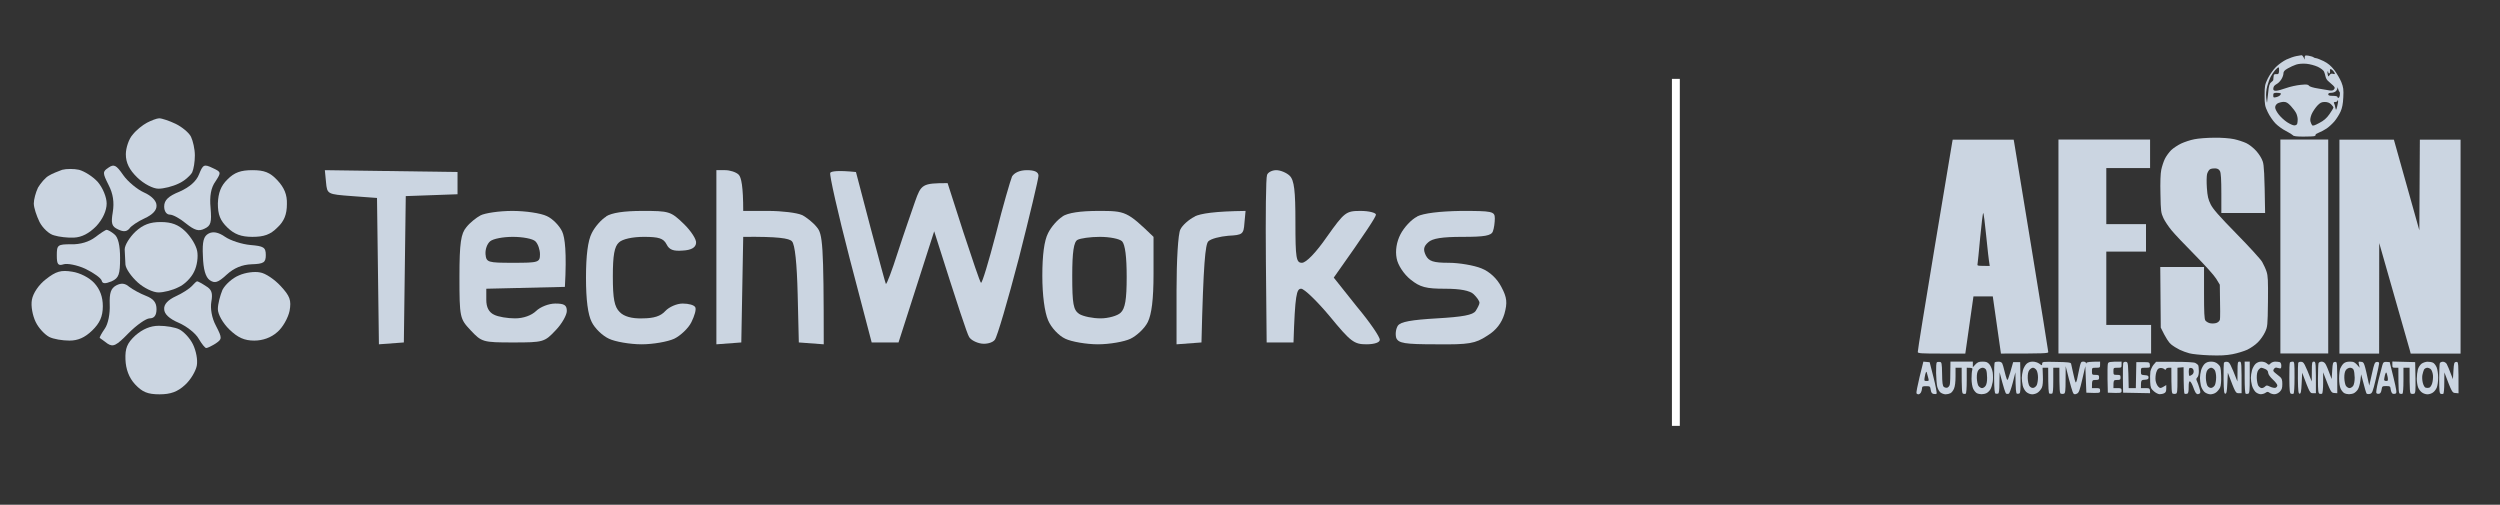 <svg width="317" height="64" viewBox="0 0 317 64" fill="none" xmlns="http://www.w3.org/2000/svg">
<rect x="0" y="0" width="317" height="64" fill="#333333" stroke="none"/>
<path d="M15.907 45.584C15.858 44.175 16.102 43.517 17.171 42.53C18.095 41.731 19.068 41.309 20.137 41.309C21.061 41.309 22.228 41.497 22.763 41.779C23.298 42.06 24.076 42.859 24.465 43.658C24.854 44.456 25.097 45.631 24.951 46.383C24.805 47.087 24.173 48.168 23.444 48.825C22.52 49.671 21.645 50 20.235 50C18.727 50 18.047 49.718 17.123 48.731C16.345 47.886 15.956 46.805 15.907 45.584Z" fill="#CBD5E1"/>
<path d="M22.325 37.55C23.152 37.175 24.076 36.564 24.319 36.282C24.611 35.953 24.902 35.671 25 35.671C25.097 35.671 25.632 35.953 26.118 36.282C26.847 36.705 26.993 37.175 26.799 38.255C26.653 39.101 26.847 40.322 27.382 41.309C28.209 42.906 28.16 43 27.334 43.564C26.799 43.893 26.313 44.127 26.167 44.127C26.021 44.175 25.583 43.611 25.194 42.953C24.805 42.248 23.638 41.356 22.666 40.933C21.45 40.416 20.818 39.805 20.818 39.195C20.769 38.584 21.304 38.02 22.325 37.55Z" fill="#CBD5E1"/>
<path d="M13.914 38.631C13.865 37.127 14.059 36.564 14.74 36.188C15.372 35.859 15.858 35.906 16.393 36.376C16.831 36.705 17.755 37.221 18.484 37.503C19.457 37.879 19.846 38.349 19.846 39.195C19.846 39.993 19.554 40.369 18.97 40.369C18.533 40.369 17.317 41.215 16.296 42.248C14.74 43.846 14.351 44.034 13.622 43.564C13.184 43.235 12.746 42.906 12.649 42.859C12.601 42.765 12.892 42.248 13.281 41.685C13.719 41.074 13.962 39.758 13.914 38.631Z" fill="#CBD5E1"/>
<path d="M28.209 36.752C28.549 36.094 29.473 35.248 30.3 34.919C31.126 34.544 32.293 34.403 32.974 34.544C33.655 34.638 34.822 35.436 35.6 36.282C36.767 37.55 36.961 38.067 36.718 39.429C36.524 40.322 35.843 41.544 35.162 42.107C34.384 42.812 33.314 43.188 32.245 43.188C30.98 43.188 30.154 42.812 29.084 41.779C28.258 40.98 27.625 39.852 27.625 39.195C27.625 38.537 27.917 37.456 28.209 36.752Z" fill="#CBD5E1"/>
<path d="M4.043 38.02C4.189 37.175 4.918 36.094 5.842 35.389C7.106 34.403 7.738 34.215 9.148 34.45C10.121 34.591 11.336 35.201 11.969 35.906C12.682 36.689 13.038 37.66 13.038 38.819C13.038 40.134 12.649 40.98 11.677 41.919C10.753 42.812 9.878 43.188 8.808 43.188C7.933 43.188 6.766 43 6.231 42.718C5.696 42.436 4.918 41.638 4.529 40.839C4.14 40.04 3.897 38.819 4.043 38.02Z" fill="#CBD5E1"/>
<path d="M25.729 32.477C25.632 30.597 25.826 29.94 26.458 29.611C26.993 29.329 27.674 29.423 28.549 30.034C29.23 30.503 30.689 30.973 31.758 31.067C33.412 31.208 33.703 31.349 33.703 32.336C33.703 33.275 33.46 33.463 31.904 33.51C30.689 33.557 29.668 33.98 28.744 34.825C27.625 35.859 27.236 35.953 26.604 35.53C26.069 35.154 25.778 34.168 25.729 32.477Z" fill="#CBD5E1"/>
<path d="M9.002 30.973C10.169 31.02 11.336 30.644 12.066 30.081C12.746 29.564 13.379 29.141 13.524 29.141C13.67 29.141 14.108 29.376 14.497 29.705C14.983 30.081 15.226 31.114 15.226 32.711C15.226 34.779 15.08 35.248 14.157 35.671C13.33 36 12.99 36 12.892 35.577C12.795 35.248 11.871 34.591 10.802 34.074C9.78 33.604 8.516 33.369 8.079 33.51C7.349 33.745 7.203 33.51 7.203 32.383C7.203 31.067 7.301 30.973 9.002 30.973Z" fill="#CBD5E1"/>
<path d="M15.81 31.631C15.81 31.067 16.442 30.081 17.171 29.376C18.144 28.483 19.019 28.154 20.38 28.154C21.742 28.154 22.617 28.483 23.492 29.329C24.173 29.987 24.854 31.067 25 31.819C25.146 32.523 25 33.698 24.611 34.45C24.27 35.201 23.395 36.094 22.617 36.423C21.888 36.799 20.769 37.081 20.089 37.081C19.408 37.081 18.241 36.517 17.463 35.812C16.636 35.06 15.956 34.074 15.907 33.557C15.858 33.04 15.858 32.148 15.81 31.631Z" fill="#CBD5E1"/>
<path d="M177.582 29.705C178.019 28.859 178.943 27.826 179.721 27.45H179.673C180.548 27.027 182.541 26.792 185.264 26.745C189.203 26.745 189.543 26.792 189.543 27.685C189.543 28.201 189.446 28.953 189.3 29.329C189.106 29.893 188.23 30.034 185.459 30.034C182.882 30.034 181.618 30.221 181.083 30.738C180.499 31.255 180.451 31.678 180.791 32.383C181.18 33.134 181.763 33.322 183.708 33.322C185.021 33.322 186.918 33.651 187.841 34.027C188.911 34.45 189.835 35.342 190.37 36.376C191.099 37.738 191.148 38.396 190.759 39.805C190.418 40.933 189.738 41.873 188.571 42.577C187.063 43.564 186.285 43.705 182.104 43.658C178.068 43.658 177.339 43.517 177.047 42.859C176.901 42.389 176.998 41.685 177.241 41.309C177.582 40.792 178.992 40.557 182.201 40.369C185.459 40.181 186.772 39.946 187.112 39.429C187.355 39.054 187.598 38.584 187.598 38.396C187.598 38.161 187.258 37.691 186.869 37.315C186.383 36.846 185.167 36.611 183.222 36.611C180.84 36.611 180.062 36.423 178.846 35.436C178.019 34.779 177.241 33.604 177.095 32.758C176.901 31.772 177.095 30.644 177.582 29.705Z" fill="#CBD5E1"/>
<path d="M149.672 29.094C149.915 28.577 150.741 27.826 151.519 27.45H151.471C152.249 27.074 153.999 26.792 157.938 26.745L157.792 28.295C157.695 29.705 157.549 29.799 155.75 29.893C154.68 29.987 153.561 30.268 153.221 30.597C152.832 30.973 152.589 33.416 152.346 43.423L149.185 43.658V36.846C149.185 33.087 149.38 29.611 149.672 29.094Z" fill="#CBD5E1"/>
<path d="M75.034 29.564C75.423 28.765 76.249 27.826 76.882 27.45H76.833C77.562 26.98 79.118 26.745 81.452 26.745C84.856 26.745 85.05 26.792 86.704 28.389C87.627 29.282 88.357 30.409 88.26 30.832C88.211 31.396 87.627 31.725 86.558 31.772C85.391 31.866 84.856 31.678 84.516 30.973C84.126 30.221 83.543 30.034 81.647 30.034C80.188 30.034 78.924 30.315 78.486 30.738C77.903 31.255 77.708 32.383 77.708 35.06C77.708 37.879 77.903 38.913 78.583 39.571C79.118 40.134 80.139 40.416 81.452 40.369C82.911 40.369 83.786 40.087 84.37 39.429C84.856 38.913 85.828 38.49 86.558 38.49C87.336 38.49 88.016 38.678 88.162 38.96C88.308 39.242 88.065 40.04 87.676 40.839C87.287 41.638 86.266 42.577 85.488 42.953C84.661 43.329 82.814 43.658 81.355 43.658C79.896 43.658 78 43.329 77.222 42.953C76.395 42.577 75.423 41.638 75.034 40.839C74.547 39.899 74.304 38.02 74.304 35.201C74.304 32.383 74.547 30.503 75.034 29.564Z" fill="#CBD5E1"/>
<path d="M160.515 33.087C160.466 27.403 160.515 22.517 160.661 22.188C160.758 21.859 161.293 21.577 161.828 21.577C162.362 21.577 163.14 21.906 163.529 22.282C164.113 22.846 164.259 24.208 164.259 28.154C164.259 32.758 164.356 33.322 165.085 33.322C165.62 33.322 166.884 32.007 168.246 30.034C170.483 26.886 170.677 26.745 172.525 26.745C173.595 26.745 174.47 26.98 174.47 27.215C174.47 27.497 173.254 29.376 169.121 35.201L172.039 38.866C173.692 40.839 175.005 42.765 174.956 43.094C174.956 43.423 174.275 43.658 173.254 43.658C171.698 43.658 171.261 43.329 168.635 40.134C167.03 38.208 165.377 36.611 164.988 36.611C164.405 36.611 164.21 37.362 164.016 43.423H160.612L160.515 33.087Z" fill="#CBD5E1"/>
<path d="M107.758 32.852C106.25 27.027 105.132 22.094 105.278 21.906C105.424 21.718 106.202 21.577 108.536 21.812L110.383 28.859C111.405 32.711 112.28 35.953 112.328 36C112.426 36.094 113.106 34.309 113.836 32.007C114.565 29.752 115.586 26.839 116.024 25.57C116.802 23.362 116.948 23.221 120.157 23.221L122.15 29.423C123.269 32.805 124.241 35.718 124.387 35.859C124.533 35.953 125.36 33.181 126.283 29.658C127.159 26.134 128.131 22.846 128.326 22.376C128.617 21.906 129.298 21.577 130.222 21.577C131.194 21.577 131.681 21.812 131.681 22.282C131.681 22.658 130.562 27.356 129.201 32.711C127.791 38.114 126.429 42.765 126.138 43.094C125.846 43.47 125.068 43.658 124.436 43.564C123.804 43.47 123.074 43.094 122.88 42.718C122.637 42.342 121.567 39.148 118.455 29.329L113.933 43.423H110.529L107.758 32.852Z" fill="#CBD5E1"/>
<path d="M90.837 43.658V21.577H91.955C92.538 21.577 93.316 21.812 93.657 22.141C93.997 22.47 94.24 23.644 94.24 26.745H97.401C99.151 26.745 101.048 26.98 101.68 27.262C102.263 27.544 103.138 28.248 103.576 28.812C104.305 29.658 104.451 30.879 104.451 43.658L101.291 43.423L101.145 37.315C101.048 33.416 100.804 30.973 100.415 30.597C100.075 30.221 98.714 29.987 94.24 30.034L93.997 43.423L90.837 43.658Z" fill="#CBD5E1"/>
<path d="M44.644 24.866C41.483 24.631 41.483 24.631 41.337 23.081L41.191 21.577L58.015 21.812V24.631L51.451 24.866L51.208 43.423L48.047 43.658L47.804 25.101L44.644 24.866Z" fill="#CBD5E1"/>
<path d="M27.625 25.805C27.674 24.443 28.014 23.55 28.841 22.752C29.716 21.859 30.543 21.577 32.002 21.577C33.509 21.577 34.238 21.859 35.162 22.846C36.037 23.785 36.426 24.678 36.378 25.899C36.378 27.168 36.037 28.06 35.162 28.859C34.287 29.752 33.46 30.034 32.002 30.034C30.591 30.034 29.716 29.705 28.841 28.859C27.917 27.966 27.625 27.215 27.625 25.805Z" fill="#CBD5E1"/>
<path d="M6.182 22.282C6.62 22 7.398 21.718 7.884 21.53C8.419 21.389 9.391 21.389 10.024 21.53C10.704 21.718 11.774 22.376 12.406 23.081C13.038 23.832 13.524 25.007 13.524 25.805C13.524 26.698 13.038 27.779 12.212 28.671C11.288 29.611 10.364 30.081 9.391 30.128C8.613 30.174 7.446 30.034 6.863 29.846C6.231 29.705 5.404 28.906 5.015 28.154C4.626 27.356 4.286 26.322 4.286 25.805C4.286 25.289 4.529 24.396 4.821 23.785C5.161 23.221 5.745 22.517 6.182 22.282Z" fill="#CBD5E1"/>
<path d="M22.763 24.302C24.027 23.738 24.902 22.987 25.243 22.094C25.729 20.872 25.875 20.779 26.945 21.295C28.063 21.812 28.063 21.859 27.334 22.987C26.75 23.785 26.556 24.866 26.702 26.369C26.847 28.201 26.75 28.624 25.924 29C25.194 29.376 24.659 29.188 23.59 28.342C22.86 27.732 21.936 27.215 21.547 27.215C21.11 27.215 20.818 26.792 20.818 26.181C20.818 25.383 21.353 24.866 22.763 24.302Z" fill="#CBD5E1"/>
<path d="M13.768 23.456C12.99 21.906 12.99 21.765 13.768 21.248C14.448 20.779 14.74 20.919 15.615 22.188C16.199 23.034 17.414 24.02 18.241 24.396C19.213 24.819 19.846 25.477 19.846 26.04C19.894 26.651 19.359 27.215 18.338 27.685C17.512 28.06 16.588 28.671 16.393 29C16.053 29.376 15.664 29.423 14.983 29.094C14.157 28.718 14.059 28.342 14.302 26.886C14.497 25.664 14.351 24.584 13.768 23.456Z" fill="#CBD5E1"/>
<path d="M16.831 17.067C17.268 16.503 18.095 15.846 18.63 15.564C19.165 15.282 19.894 15 20.186 15C20.526 15 21.499 15.329 22.277 15.705C23.055 16.081 23.979 16.832 24.222 17.349C24.465 17.866 24.708 18.899 24.708 19.698C24.708 20.497 24.562 21.436 24.368 21.859C24.125 22.282 23.395 22.94 22.666 23.268C21.888 23.644 20.769 23.926 20.089 23.926C19.408 23.926 18.241 23.315 17.414 22.517C16.393 21.53 15.956 20.638 15.956 19.557C15.956 18.758 16.345 17.584 16.831 17.067Z" fill="#CBD5E1"/>
<path fill-rule="evenodd" clip-rule="evenodd" d="M60.933 27.309C60.398 27.591 59.571 28.248 59.134 28.812C58.453 29.611 58.258 30.785 58.258 35.06C58.258 40.275 58.307 40.416 59.669 41.873C61.079 43.376 61.225 43.423 65.066 43.423C68.907 43.423 69.053 43.376 70.463 41.873C71.241 41.074 71.873 39.946 71.873 39.429C71.873 38.678 71.533 38.49 70.415 38.49C69.588 38.49 68.518 38.913 67.983 39.429C67.4 39.993 66.379 40.369 65.309 40.369C64.385 40.369 63.169 40.181 62.635 39.899C61.986 39.586 61.662 38.96 61.662 38.02V36.611L71.63 36.376C71.873 31.96 71.63 30.128 71.29 29.376C70.949 28.624 70.074 27.732 69.345 27.403C68.567 27.027 66.622 26.745 64.969 26.745C63.267 26.745 61.468 27.027 60.933 27.309ZM61.565 32.242C61.516 31.631 61.759 30.926 62.148 30.597C62.537 30.268 63.802 30.034 65.017 30.034C66.281 30.034 67.546 30.268 67.886 30.597C68.226 30.926 68.469 31.678 68.469 32.242C68.469 33.275 68.275 33.322 65.066 33.322C61.857 33.322 61.662 33.275 61.565 32.242Z" fill="#CBD5E1"/>
<path fill-rule="evenodd" clip-rule="evenodd" d="M134.744 27.45C134.112 27.826 133.285 28.765 132.896 29.564C132.41 30.503 132.167 32.336 132.167 34.966C132.167 37.456 132.459 39.571 132.896 40.604C133.285 41.544 134.258 42.577 135.084 42.953C135.862 43.329 137.759 43.658 139.217 43.658C140.676 43.658 142.572 43.329 143.35 42.953C144.128 42.577 145.15 41.638 145.539 40.839C146.025 39.852 146.268 37.973 146.268 34.731V30.034C142.913 26.792 142.718 26.745 139.315 26.745C136.981 26.745 135.425 26.98 134.695 27.45H134.744ZM135.96 34.966C135.96 31.96 136.154 30.644 136.64 30.409C136.981 30.221 138.245 30.034 139.461 30.034C140.676 30.034 141.94 30.268 142.281 30.597C142.67 31.02 142.864 32.571 142.864 35.107C142.864 37.973 142.67 39.148 142.086 39.664C141.697 40.04 140.53 40.369 139.558 40.369C138.585 40.369 137.37 40.134 136.835 39.805C136.105 39.289 135.96 38.584 135.96 34.966Z" fill="#CBD5E1"/>
<line x1="212.5" y1="10" x2="212.5" y2="54" stroke="white"/>
<path fill-rule="evenodd" clip-rule="evenodd" d="M291.153 7.117C290.869 7.169 290.314 7.363 289.927 7.543C289.54 7.724 288.933 8.15 288.584 8.499C288.249 8.835 287.784 9.494 287.552 9.959C287.19 10.721 287.152 10.902 287.152 12.09C287.152 13.265 287.19 13.459 287.552 14.221C287.771 14.686 288.21 15.319 288.52 15.642C288.83 15.965 289.436 16.404 289.862 16.611C290.288 16.83 290.676 17.076 290.74 17.153C290.805 17.27 291.218 17.321 292.057 17.321C292.728 17.321 293.373 17.295 293.477 17.257C293.58 17.218 293.644 17.153 293.619 17.089C293.58 17.037 293.774 16.921 294.032 16.817C294.29 16.714 294.742 16.482 295.026 16.288C295.31 16.094 295.761 15.681 296.02 15.371C296.278 15.061 296.626 14.505 296.781 14.157C296.988 13.692 297.091 13.188 297.13 12.348C297.181 11.341 297.143 11.082 296.884 10.411C296.704 9.985 296.304 9.3 295.994 8.887C295.568 8.344 295.206 8.034 294.638 7.75C294.212 7.543 293.774 7.375 293.67 7.375C293.567 7.375 293.425 7.324 293.348 7.259C293.27 7.195 292.999 7.117 292.728 7.065C292.302 7.001 292.25 7.014 292.237 7.272V7.569C292.044 7.117 291.915 6.988 291.824 7.001C291.747 7.014 291.437 7.065 291.153 7.117V7.117ZM291.153 8.189C291.463 8.086 291.979 8.047 292.444 8.086C292.883 8.125 293.515 8.293 293.903 8.473C294.277 8.654 294.625 8.925 294.69 9.08C294.755 9.248 294.845 9.533 294.884 9.726C294.922 9.933 295.09 10.191 295.245 10.307C295.4 10.437 295.658 10.669 295.826 10.824C296.071 11.07 296.097 11.16 295.955 11.328C295.852 11.47 295.684 11.509 295.413 11.47C295.206 11.431 294.548 11.315 293.954 11.225C293.296 11.121 292.844 10.979 292.767 10.863C292.676 10.708 292.47 10.682 291.708 10.76C291.192 10.811 290.366 10.992 289.862 11.173C289.359 11.354 288.804 11.509 288.597 11.509C288.352 11.509 288.249 11.444 288.249 11.276C288.249 11.16 288.3 10.992 288.352 10.915C288.404 10.837 288.571 10.708 288.739 10.617C288.894 10.54 289.139 10.282 289.281 10.049C289.423 9.83 289.54 9.494 289.54 9.313C289.54 9.068 289.669 8.913 290.082 8.68C290.392 8.499 290.869 8.28 291.153 8.189V8.189ZM288.494 8.887C288.675 8.693 288.855 8.538 288.92 8.538C288.972 8.538 288.997 8.732 288.985 8.977C288.959 9.365 288.92 9.416 288.636 9.403C288.404 9.378 288.313 9.442 288.3 9.636C288.287 9.778 288.275 9.933 288.262 9.985C288.249 10.049 288.249 10.114 288.249 10.152C288.249 10.191 288.133 10.32 287.978 10.437C287.758 10.617 287.681 10.889 287.603 11.767C287.539 12.374 287.474 12.917 287.461 12.994C287.448 13.059 287.397 12.8 287.358 12.413C287.306 11.948 287.358 11.431 287.487 10.928C287.603 10.501 287.797 9.946 287.939 9.7C288.068 9.455 288.326 9.093 288.494 8.887V8.887ZM295.452 9.003C295.413 8.758 295.452 8.719 295.645 8.809C295.761 8.874 295.916 9.042 295.994 9.184C296.11 9.416 296.084 9.429 295.839 9.365C295.632 9.3 295.503 9.352 295.387 9.52C295.245 9.752 295.232 9.752 295.155 9.442C295.116 9.261 295.103 9.093 295.155 9.055C295.193 9.016 295.219 9.068 295.219 9.145C295.219 9.235 295.271 9.313 295.348 9.313C295.426 9.313 295.464 9.171 295.452 9.003V9.003ZM296.394 11.147C296.407 11.031 296.446 11.07 296.471 11.25C296.51 11.431 296.588 11.599 296.639 11.638C296.704 11.677 296.717 11.857 296.691 12.051C296.665 12.258 296.588 12.413 296.51 12.413C296.433 12.413 296.381 12.348 296.381 12.284C296.381 12.206 296.123 12.155 295.8 12.155C295.374 12.155 295.219 12.103 295.219 11.961C295.219 11.832 295.344 11.767 295.594 11.767C295.8 11.767 296.071 11.677 296.174 11.573C296.291 11.47 296.394 11.276 296.394 11.147ZM288.249 12.09C288.249 11.819 288.313 11.767 288.675 11.767C288.894 11.767 289.127 11.793 289.191 11.832C289.243 11.87 289.204 11.974 289.127 12.064C289.036 12.168 288.804 12.284 288.61 12.322C288.287 12.4 288.249 12.374 288.249 12.09ZM296.394 12.762C296.394 12.684 296.433 12.658 296.458 12.736C296.497 12.8 296.458 13.123 296.368 13.446C296.213 14.027 296.213 14.027 296.123 13.64C296.084 13.42 296.007 13.175 295.955 13.085C295.89 12.981 295.955 12.93 296.123 12.93C296.265 12.93 296.381 12.852 296.394 12.762V12.762ZM288.778 13.123C288.946 13.02 289.294 12.93 289.54 12.917C289.901 12.917 290.082 13.02 290.482 13.446C290.74 13.73 291.05 14.131 291.153 14.35C291.256 14.557 291.347 14.906 291.347 15.125C291.347 15.345 291.321 15.603 291.282 15.707C291.243 15.81 291.089 15.9 290.934 15.9C290.766 15.913 290.353 15.72 289.991 15.487C289.643 15.255 289.165 14.815 288.933 14.505C288.701 14.208 288.494 13.821 288.494 13.653C288.481 13.446 288.584 13.265 288.778 13.123V13.123ZM293.825 13.408C294.199 13.02 294.367 12.93 294.78 12.93C295.129 12.93 295.374 13.033 295.581 13.227C295.736 13.382 295.878 13.562 295.878 13.64C295.878 13.704 295.645 14.092 295.374 14.479C295 15.009 294.664 15.293 294.07 15.603C293.464 15.926 293.257 15.991 293.167 15.862C293.102 15.784 293.012 15.565 292.96 15.384C292.909 15.177 292.96 14.854 293.115 14.479C293.257 14.157 293.58 13.679 293.825 13.408V13.408ZM296.639 31.271V44.833H301.673L301.686 30.819C304.578 40.933 305.481 44.084 305.546 44.343L305.675 44.833H312V17.709H306.837L306.772 29.204L303.545 17.709H296.639V31.271ZM243.405 47.791C243.147 48.863 242.967 49.793 243.005 49.871C243.044 49.935 243.16 50 243.263 50C243.367 50 243.509 49.884 243.586 49.742C243.651 49.6 243.715 49.367 243.715 49.225C243.715 49.005 243.806 48.967 244.232 48.967C244.722 48.967 244.748 48.992 244.812 49.419C244.864 49.755 244.954 49.897 245.161 49.948C245.329 49.987 245.509 49.974 245.561 49.91C245.613 49.858 245.445 48.928 245.174 47.869L244.683 45.931L243.883 45.854L243.405 47.791ZM244.206 47.21C244.249 47.124 244.283 47.124 244.309 47.21C244.322 47.288 244.399 47.559 244.477 47.83C244.606 48.295 244.606 48.308 244.283 48.308C243.986 48.308 243.973 48.282 244.051 47.83C244.09 47.559 244.167 47.288 244.206 47.21ZM245.587 45.944C245.522 45.996 245.484 46.59 245.497 47.275C245.509 47.946 245.574 48.734 245.639 49.018C245.703 49.303 245.897 49.651 246.052 49.767C246.219 49.897 246.516 50 246.71 50C246.904 50 247.175 49.935 247.317 49.858C247.459 49.793 247.665 49.535 247.768 49.277C247.897 48.992 247.962 48.424 247.962 47.727V46.629H248.737C248.737 49.574 248.775 49.871 248.93 49.922C249.046 49.961 249.188 49.961 249.253 49.922C249.33 49.897 249.382 49.199 249.382 48.243V46.629C250.118 46.629 250.156 46.667 250.079 46.926C250.027 47.081 249.989 47.597 249.989 48.05C250.002 48.553 250.079 49.057 250.208 49.315C250.324 49.548 250.531 49.793 250.673 49.858C250.815 49.935 251.086 49.987 251.254 49.987C251.434 49.987 251.718 49.935 251.873 49.858C252.028 49.793 252.26 49.574 252.377 49.38C252.493 49.186 252.622 48.76 252.674 48.437C252.725 48.127 252.725 47.572 252.674 47.21C252.609 46.848 252.441 46.422 252.273 46.215C252.028 45.918 251.86 45.854 251.383 45.854C250.918 45.854 250.75 45.931 250.479 46.215L250.156 46.564V45.854H247.317C247.317 47.907 247.278 48.644 247.226 48.799C247.175 48.967 247.033 49.122 246.904 49.16C246.774 49.186 246.594 49.148 246.478 49.057C246.323 48.928 246.271 48.553 246.258 47.404C246.232 46.022 246.206 45.918 245.961 45.892C245.819 45.867 245.651 45.892 245.587 45.944V45.944ZM250.866 46.926C250.983 46.758 251.215 46.629 251.396 46.629C251.576 46.629 251.757 46.745 251.834 46.887C251.912 47.029 251.964 47.481 251.964 47.895C251.976 48.347 251.899 48.747 251.77 48.928C251.667 49.083 251.46 49.212 251.318 49.212C251.176 49.212 250.983 49.083 250.866 48.928C250.763 48.76 250.673 48.321 250.66 47.92C250.651 47.447 250.72 47.115 250.866 46.926ZM252.932 45.944C252.88 45.996 252.841 46.9 252.854 47.946C252.867 49.354 252.919 49.871 253.035 49.91C253.125 49.935 253.267 49.935 253.358 49.91C253.474 49.871 253.525 49.483 253.525 48.54L253.551 47.21C254.081 49.264 254.3 49.897 254.39 49.922C254.481 49.961 254.623 49.961 254.713 49.922C254.803 49.897 255.023 49.264 255.216 48.54L255.552 47.21C255.578 49.47 255.63 49.884 255.746 49.922C255.836 49.948 255.978 49.935 256.068 49.884C256.185 49.819 256.223 49.303 256.197 47.856L256.159 45.918H255.268C254.623 48.243 254.558 48.347 254.455 48.05C254.39 47.882 254.248 47.417 254.158 47.016C254.068 46.629 253.951 46.215 253.887 46.086C253.822 45.944 253.629 45.854 253.409 45.854C253.203 45.854 252.996 45.892 252.932 45.944V45.944ZM256.946 46.151C256.791 46.306 256.585 46.667 256.507 46.952C256.43 47.236 256.365 47.675 256.365 47.92C256.365 48.179 256.417 48.605 256.481 48.889C256.546 49.173 256.753 49.548 256.933 49.703C257.127 49.871 257.437 50 257.682 50C257.914 50 258.25 49.897 258.418 49.755C258.598 49.625 258.818 49.354 258.908 49.148C259.024 48.902 259.063 48.373 259.037 47.701L258.999 46.629H259.709C259.709 49.432 259.76 49.871 259.876 49.91C259.967 49.935 260.109 49.935 260.199 49.91C260.315 49.871 260.354 49.432 260.354 48.243V46.629H261.128C261.128 49.574 261.167 49.871 261.322 49.922C261.438 49.961 261.606 49.961 261.709 49.922C261.877 49.871 261.916 49.548 261.916 48.153L261.929 46.435C262.561 48.992 262.819 49.806 262.91 49.897C263.026 50.013 263.129 50.026 263.362 49.91C263.607 49.793 263.71 49.496 264.033 48.101L264.42 46.435L264.549 49.793C266.279 49.858 266.292 49.858 266.292 49.535C266.292 49.251 266.24 49.212 265.775 49.212H265.259C265.259 48.192 265.272 48.179 265.711 48.179C266.111 48.179 266.163 48.14 266.163 47.856C266.163 47.585 266.111 47.533 265.711 47.533C265.285 47.533 265.259 47.52 265.259 47.081C265.259 46.642 265.272 46.629 265.775 46.629C266.266 46.629 266.292 46.616 266.292 46.241V45.854C264.898 45.854 264.601 45.918 264.562 46.022C264.523 46.151 264.51 46.151 264.498 46.022C264.498 45.931 264.343 45.854 264.162 45.854C263.865 45.854 263.826 45.931 263.646 46.797C263.542 47.313 263.413 47.92 263.362 48.153C263.31 48.385 263.233 48.528 263.181 48.476C263.142 48.424 263 47.907 262.884 47.339C262.768 46.771 262.639 46.228 262.613 46.112C262.561 45.957 262.226 45.918 260.754 45.892C259.037 45.854 258.96 45.867 258.947 46.112C258.934 46.37 258.934 46.37 258.586 46.112C258.366 45.957 258.03 45.854 257.734 45.854C257.411 45.854 257.153 45.957 256.946 46.151V46.151ZM257.321 46.926C257.437 46.758 257.643 46.629 257.785 46.629C257.927 46.629 258.121 46.771 258.224 46.926C258.34 47.094 258.418 47.494 258.418 47.856C258.418 48.218 258.34 48.657 258.263 48.825C258.172 49.005 257.966 49.173 257.811 49.186C257.63 49.212 257.45 49.109 257.321 48.928C257.217 48.76 257.127 48.321 257.114 47.92C257.105 47.447 257.174 47.115 257.321 46.926ZM273.069 46.254C272.901 46.461 272.72 46.848 272.668 47.12C272.63 47.391 272.617 47.972 272.643 48.424C272.681 49.148 272.733 49.277 273.107 49.612C273.34 49.819 273.675 49.987 273.843 49.987C274.024 49.987 274.282 49.935 274.424 49.858C274.618 49.767 274.682 49.6 274.682 49.277V48.825C273.946 49.277 273.921 49.277 273.662 49.018C273.52 48.876 273.366 48.528 273.327 48.243C273.288 47.959 273.327 47.494 273.417 47.21C273.546 46.822 273.662 46.693 273.908 46.667C274.088 46.642 274.321 46.706 274.424 46.797C274.566 46.926 274.605 46.926 274.643 46.797C274.669 46.706 274.837 46.629 275.005 46.629H275.328C275.328 49.574 275.366 49.871 275.521 49.922C275.637 49.961 275.805 49.961 275.908 49.922C276.076 49.871 276.102 49.574 276.102 48.243V46.629L276.877 46.564C276.877 49.186 276.941 49.897 277.006 49.922C277.083 49.961 277.225 49.961 277.328 49.922C277.483 49.884 277.522 49.664 277.522 49.083C277.522 48.528 277.574 48.321 277.69 48.36C277.78 48.385 277.961 48.708 278.103 49.096C278.232 49.483 278.413 49.845 278.49 49.897C278.568 49.948 278.658 49.987 278.684 49.987C278.722 49.987 278.826 49.948 278.916 49.897C279.032 49.819 279.032 49.664 278.89 49.212C278.8 48.902 278.658 48.502 278.58 48.347C278.464 48.114 278.464 48.011 278.619 47.856C278.748 47.74 278.813 47.43 278.813 47.055C278.813 46.719 278.774 46.37 278.722 46.293C278.671 46.215 278.503 46.099 278.361 46.022C278.206 45.931 277.199 45.88 275.754 45.88H273.391L273.069 46.254ZM277.535 47.145C277.548 46.681 277.587 46.616 277.832 46.655C278.012 46.681 278.12 46.801 278.154 47.016C278.18 47.223 278.103 47.404 277.961 47.507C277.832 47.597 277.677 47.675 277.625 47.662C277.574 47.662 277.535 47.43 277.535 47.145ZM279.536 46.151C279.381 46.306 279.174 46.667 279.097 46.952C279.019 47.236 278.955 47.675 278.955 47.92C278.955 48.179 279.006 48.605 279.071 48.889C279.136 49.173 279.342 49.535 279.523 49.703C279.716 49.871 280.026 49.987 280.271 50C280.504 50 280.839 49.897 281.007 49.755C281.188 49.625 281.407 49.341 281.511 49.135C281.614 48.889 281.666 48.373 281.64 47.623C281.601 46.564 281.562 46.461 281.24 46.164C280.994 45.944 280.723 45.854 280.362 45.854C280 45.854 279.755 45.944 279.536 46.151V46.151ZM279.91 46.913C280.026 46.758 280.233 46.629 280.375 46.629C280.517 46.629 280.71 46.758 280.827 46.926C280.93 47.081 281.007 47.494 281.007 47.856C281.007 48.218 280.93 48.657 280.852 48.825C280.762 49.005 280.555 49.16 280.401 49.186C280.22 49.199 280.039 49.109 279.91 48.928C279.807 48.76 279.716 48.321 279.703 47.92C279.695 47.447 279.764 47.111 279.91 46.913ZM281.988 46.022C281.962 46.112 281.937 47.029 281.95 48.062C281.975 49.625 282.014 49.922 282.169 49.922C282.324 49.922 282.375 49.664 282.427 48.592L282.492 47.262C283.447 49.806 283.486 49.858 283.847 49.858H284.234C284.234 45.944 284.234 45.854 283.976 45.854C283.744 45.854 283.718 45.944 283.718 47.12L283.705 48.373C282.801 46.06 282.698 45.918 282.401 45.88C282.195 45.854 282.027 45.906 281.988 46.022V46.022ZM284.622 47.856C284.622 49.07 284.673 49.884 284.751 49.922C284.828 49.961 284.97 49.961 285.073 49.922C285.241 49.871 285.267 49.522 285.267 47.856V45.854H284.622V47.856ZM285.99 46.151C285.835 46.306 285.628 46.667 285.551 46.952C285.473 47.236 285.409 47.675 285.409 47.92C285.409 48.179 285.473 48.605 285.551 48.889C285.628 49.173 285.835 49.535 286.003 49.703C286.171 49.858 286.467 49.987 286.661 49.987C286.855 49.987 287.126 49.91 287.268 49.806C287.5 49.651 287.565 49.651 287.784 49.806C287.926 49.91 288.21 50 288.404 49.987C288.623 49.987 288.894 49.858 289.088 49.664C289.333 49.406 289.398 49.212 289.398 48.695C289.398 48.192 289.346 47.998 289.114 47.791C288.959 47.662 288.675 47.43 288.494 47.288C288.236 47.081 288.197 46.99 288.326 46.797C288.404 46.667 288.559 46.59 288.649 46.616C288.739 46.642 288.92 46.68 289.049 46.706C289.23 46.745 289.269 46.681 289.269 46.37C289.269 46.138 289.191 45.957 289.075 45.918C288.972 45.892 288.713 45.854 288.494 45.854C288.287 45.854 288.016 45.957 287.9 46.086C287.707 46.293 287.681 46.293 287.448 46.086C287.319 45.957 287.01 45.854 286.751 45.854C286.455 45.854 286.196 45.957 285.99 46.151V46.151ZM286.364 46.913C286.48 46.758 286.648 46.629 286.726 46.629C286.816 46.629 287.048 46.706 287.242 46.797C287.474 46.9 287.595 47.059 287.603 47.275C287.616 47.468 287.836 47.791 288.197 48.127C288.52 48.424 288.778 48.76 288.765 48.876C288.765 48.992 288.662 49.122 288.533 49.173C288.404 49.212 288.107 49.148 287.849 49.031C287.448 48.837 287.384 48.837 287.203 49.018C287.1 49.122 286.919 49.212 286.79 49.212C286.661 49.212 286.48 49.083 286.364 48.928C286.261 48.76 286.171 48.321 286.158 47.92C286.149 47.447 286.218 47.111 286.364 46.913ZM290.366 45.944C290.314 45.996 290.275 46.887 290.288 47.946C290.301 49.522 290.34 49.871 290.495 49.922C290.611 49.961 290.753 49.961 290.818 49.922C290.895 49.884 290.947 49.07 290.947 47.856C290.947 46.009 290.934 45.854 290.714 45.854C290.585 45.854 290.43 45.892 290.366 45.944ZM291.411 46.022C291.385 46.112 291.36 47.029 291.373 48.062C291.398 49.625 291.437 49.922 291.592 49.922C291.747 49.922 291.799 49.664 291.85 48.592L291.915 47.262C292.87 49.806 292.909 49.858 293.27 49.858H293.657C293.657 45.944 293.657 45.854 293.399 45.854C293.167 45.854 293.141 45.944 293.141 47.12L293.128 48.373C292.225 46.06 292.121 45.918 291.824 45.88C291.618 45.854 291.45 45.906 291.411 46.022V46.022ZM293.993 46.047C293.954 46.164 293.916 47.055 293.916 48.05C293.916 49.548 293.954 49.871 294.109 49.922C294.225 49.961 294.367 49.961 294.432 49.922C294.509 49.884 294.574 49.29 294.574 48.54V47.21C295.542 49.742 295.581 49.793 295.968 49.832L296.368 49.858C296.368 45.854 296.368 45.854 296.084 45.892C295.813 45.918 295.787 45.996 295.723 46.99L295.658 48.062C295.193 46.81 294.974 46.306 294.871 46.151C294.767 45.97 294.574 45.854 294.38 45.854C294.212 45.854 294.032 45.944 293.993 46.047ZM297.143 46.112C297.001 46.254 296.82 46.538 296.742 46.732C296.665 46.926 296.6 47.494 296.6 47.985C296.6 48.566 296.678 49.044 296.807 49.315C296.923 49.548 297.13 49.793 297.272 49.858C297.414 49.935 297.685 49.987 297.853 49.987C298.033 49.987 298.317 49.935 298.472 49.858C298.627 49.78 298.859 49.574 298.976 49.38C299.105 49.186 299.247 48.67 299.298 48.243L299.389 47.468C299.853 49.277 300.034 49.845 300.086 49.91C300.137 49.961 300.331 49.987 300.499 49.948C300.796 49.871 300.86 49.729 301.247 48.088C301.48 47.107 301.673 46.203 301.673 46.086C301.66 45.931 301.583 45.867 301.376 45.892C301.118 45.918 301.054 46.073 300.757 47.404L300.421 48.889C299.789 45.944 299.776 45.918 299.402 45.88C299.04 45.828 299.027 45.841 299.118 46.228L299.208 46.629C298.614 45.918 298.472 45.854 297.982 45.854C297.581 45.854 297.336 45.931 297.143 46.112V46.112ZM297.465 46.913C297.581 46.758 297.814 46.629 297.995 46.629C298.175 46.629 298.369 46.732 298.433 46.887C298.511 47.029 298.562 47.481 298.575 47.895C298.575 48.334 298.498 48.747 298.382 48.928C298.266 49.083 298.059 49.212 297.917 49.212C297.775 49.212 297.581 49.083 297.465 48.928C297.362 48.76 297.272 48.321 297.259 47.92C297.25 47.447 297.319 47.111 297.465 46.913ZM302.074 46.332C301.996 46.603 301.764 47.481 301.57 48.282C301.338 49.251 301.26 49.78 301.338 49.858C301.415 49.935 301.57 49.961 301.699 49.922C301.841 49.884 301.944 49.69 301.983 49.406C302.048 48.98 302.074 48.954 302.564 48.954C303.067 48.954 303.093 48.98 303.145 49.406C303.184 49.664 303.3 49.897 303.403 49.922C303.519 49.961 303.687 49.948 303.777 49.897C303.932 49.819 303.881 49.458 303.493 47.856L303.016 45.918C302.241 45.841 302.203 45.88 302.074 46.332ZM302.409 47.572C302.461 47.339 302.538 47.197 302.59 47.249C302.642 47.3 302.706 47.559 302.758 47.83C302.822 48.256 302.796 48.308 302.564 48.308C302.422 48.308 302.306 48.243 302.306 48.153C302.306 48.062 302.358 47.804 302.409 47.572ZM303.351 46.241C303.339 46.59 303.39 46.629 303.726 46.629H304.113C304.113 49.561 304.152 49.871 304.307 49.922C304.423 49.961 304.565 49.961 304.629 49.922C304.707 49.884 304.758 49.199 304.758 48.243V46.629H305.533C305.533 49.561 305.572 49.871 305.727 49.922C305.843 49.961 306.011 49.961 306.114 49.922C306.282 49.871 306.307 49.548 306.282 47.895L306.243 45.918L303.351 45.841V46.241ZM307.043 46.125C306.863 46.267 306.643 46.603 306.579 46.861C306.514 47.133 306.449 47.649 306.449 48.024C306.449 48.398 306.527 48.889 306.617 49.122C306.708 49.354 306.927 49.651 307.108 49.767C307.276 49.897 307.585 50 307.805 50C308.011 50 308.334 49.897 308.502 49.767C308.683 49.651 308.902 49.354 308.992 49.122C309.083 48.889 309.16 48.334 309.16 47.869C309.16 47.404 309.07 46.822 308.967 46.577C308.863 46.332 308.657 46.06 308.515 45.996C308.373 45.918 308.063 45.867 307.818 45.867C307.585 45.867 307.237 45.983 307.043 46.125V46.125ZM307.366 46.861C307.43 46.745 307.611 46.642 307.779 46.629C307.934 46.629 308.153 46.732 308.257 46.848C308.36 46.977 308.476 47.313 308.502 47.597C308.528 47.882 308.476 48.347 308.399 48.605C308.321 48.876 308.153 49.122 308.024 49.16C307.908 49.199 307.702 49.199 307.572 49.16C307.443 49.122 307.301 48.876 307.211 48.54C307.134 48.243 307.108 47.791 307.159 47.546C307.211 47.3 307.301 46.99 307.366 46.861ZM309.367 46.06C309.328 46.164 309.289 47.068 309.289 48.062C309.289 49.548 309.328 49.884 309.483 49.935C309.586 49.974 309.728 49.974 309.806 49.935C309.883 49.897 309.935 49.29 309.935 48.54L309.948 47.223C310.903 49.755 310.942 49.806 311.329 49.832L311.742 49.871C311.742 45.867 311.742 45.867 311.445 45.892C311.187 45.931 311.161 46.009 311.096 47.003L311.032 48.075C310.554 46.81 310.335 46.319 310.244 46.151C310.141 45.983 309.935 45.867 309.754 45.867C309.573 45.867 309.405 45.957 309.367 46.06V46.06ZM278.245 17.657C277.741 17.747 276.993 18.006 276.567 18.2C276.141 18.406 275.573 18.781 275.302 19.039C275.044 19.297 274.682 19.788 274.514 20.124C274.347 20.46 274.14 21.093 274.05 21.519C273.946 22.01 273.908 23.146 273.946 24.619C273.985 26.789 274.011 26.983 274.321 27.654C274.501 28.042 274.966 28.739 275.353 29.204C275.728 29.669 277.057 31.064 278.309 32.33C279.613 33.648 280.762 34.926 281.02 35.353L281.472 36.102C281.536 39.318 281.524 40.377 281.485 40.532C281.433 40.713 281.252 40.881 281.02 40.958C280.801 41.023 280.452 41.036 280.22 40.984C280 40.933 279.742 40.778 279.639 40.636C279.51 40.429 279.471 39.654 279.471 37.109V33.854H273.921L273.985 41.54C274.656 42.935 275.018 43.438 275.302 43.671C275.573 43.891 276.05 44.188 276.373 44.343C276.696 44.498 277.238 44.704 277.599 44.795C277.948 44.898 279.084 45.014 280.117 45.053C281.549 45.105 282.246 45.066 283.085 44.911C283.692 44.795 284.531 44.536 284.957 44.343C285.383 44.136 285.99 43.723 286.3 43.4C286.622 43.09 287.022 42.508 287.203 42.121C287.526 41.423 287.539 41.32 287.578 38.246C287.603 35.559 287.578 34.978 287.397 34.436C287.281 34.074 287.022 33.531 286.842 33.209C286.661 32.886 285.202 31.284 283.602 29.657C281.304 27.306 280.62 26.518 280.31 25.911C280 25.278 279.91 24.89 279.833 23.844C279.781 23.082 279.794 22.346 279.858 22.061C279.936 21.803 280.104 21.519 280.246 21.454C280.388 21.377 280.685 21.338 280.917 21.351C281.214 21.377 281.382 21.48 281.498 21.713C281.614 21.932 281.666 22.785 281.666 24.516V27.009H287.216C287.139 21.855 287.074 20.964 286.919 20.486C286.79 20.085 286.48 19.582 286.093 19.142C285.745 18.755 285.19 18.316 284.828 18.148C284.467 17.98 283.77 17.747 283.279 17.644C282.737 17.528 281.73 17.45 280.762 17.463C279.871 17.463 278.735 17.554 278.245 17.657V17.657ZM247.536 18.057C247.497 18.251 246.49 24.27 245.303 31.426C244.115 38.582 243.147 44.523 243.173 44.64C243.199 44.808 243.625 44.833 246.194 44.833H249.201L250.234 37.587H252.686L253.719 44.833C259.295 44.833 259.721 44.808 259.721 44.64C259.721 44.536 258.766 38.582 257.592 31.426C256.417 24.27 255.423 18.251 255.397 18.057L255.333 17.709H247.601L247.536 18.057ZM251.086 30.134C251.254 28.404 251.421 26.996 251.473 26.996C251.525 26.996 251.693 28.287 251.847 29.876C252.002 31.452 252.17 32.963 252.299 33.725L251.499 33.712C250.789 33.712 250.699 33.686 250.75 33.493C250.776 33.364 250.931 31.852 251.086 30.134V30.134ZM261.012 31.258V44.821H272.759V41.204H267.079V31.904H272.113V28.416H267.079V21.312H272.63V17.696H261.012V31.258ZM289.152 31.258V44.821H295.219V17.696H289.152V31.258ZM267.273 46.151C267.234 46.306 267.221 47.197 267.234 48.114L267.273 49.793C269.003 49.858 269.015 49.858 269.015 49.535C269.015 49.251 268.964 49.212 268.499 49.212H267.983C267.983 48.192 267.996 48.179 268.435 48.179C268.835 48.179 268.886 48.14 268.886 47.856C268.886 47.572 268.835 47.533 268.435 47.533C268.009 47.533 267.983 47.52 267.983 47.081C267.983 46.642 267.996 46.629 268.499 46.629C268.99 46.629 269.015 46.616 269.015 46.241V45.854C267.428 45.854 267.337 45.88 267.273 46.151ZM269.222 46.022C269.196 46.112 269.17 47.003 269.183 47.998L269.209 49.793L272.63 49.858C272.63 49.238 272.591 49.212 272.049 49.212H271.468C271.468 48.192 271.481 48.179 271.959 48.153C272.346 48.127 272.436 48.062 272.436 47.856C272.436 47.649 272.346 47.597 271.959 47.572C271.494 47.533 271.468 47.52 271.468 47.081C271.468 46.629 271.481 46.629 272.049 46.629C272.604 46.629 272.63 46.616 272.604 46.28C272.565 45.931 272.552 45.918 271.726 45.918H270.887L270.823 49.212H269.919C269.854 45.983 269.854 45.918 269.57 45.88C269.416 45.854 269.261 45.918 269.222 46.022Z" fill="#CBD5E1"/>
</svg>
